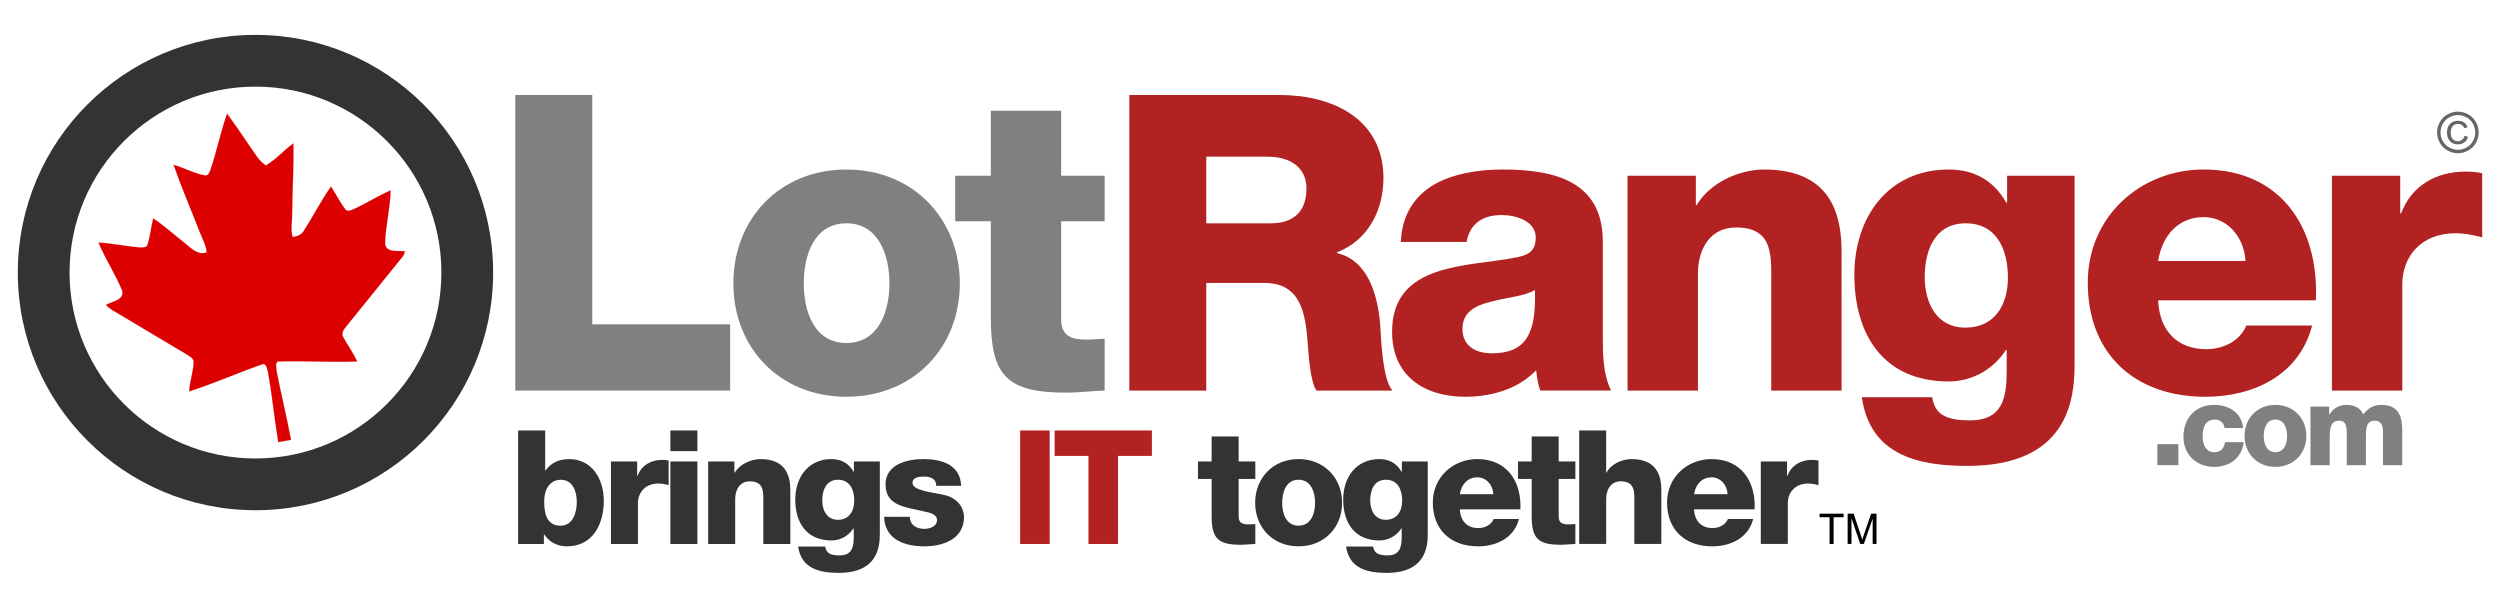 <?xml version="1.0" encoding="UTF-8"?>
<!DOCTYPE svg PUBLIC "-//W3C//DTD SVG 1.1//EN" "http://www.w3.org/Graphics/SVG/1.1/DTD/svg11.dtd">
<!-- Creator: CorelDRAW -->
<svg xmlns="http://www.w3.org/2000/svg" xml:space="preserve" width="1024px" height="249px" version="1.1" style="shape-rendering:geometricPrecision; text-rendering:geometricPrecision; image-rendering:optimizeQuality; fill-rule:evenodd; clip-rule:evenodd"
viewBox="0 0 1012.54 245.9"
 xmlns:xlink="http://www.w3.org/1999/xlink"
 xmlns:xodm="http://www.corel.com/coreldraw/odm/2003">
 <defs>
  <style type="text/css">
   <![CDATA[
    .str0 {stroke:#DD0000;stroke-width:0.06;stroke-miterlimit:4}
    .fil0 {fill:none}
    .fil6 {fill:#333333}
    .fil8 {fill:#DD0000}
    .fil7 {fill:white}
    .fil3 {fill:black;fill-rule:nonzero}
    .fil4 {fill:#333333;fill-rule:nonzero}
    .fil5 {fill:#666666;fill-rule:nonzero}
    .fil2 {fill:gray;fill-rule:nonzero}
    .fil1 {fill:firebrick;fill-rule:nonzero}
   ]]>
  </style>
 </defs>
 <g id="Layer_x0020_1">
  <rect class="fil0" width="1012.54" height="245.9"/>
  <g id="_2704679237792">
   <path class="fil1" d="M457.38 158.03l31.18 0 0 -43.59 23.64 0c14.59,0 16.6,12.4 17.44,24.47 0.34,3.36 0.84,15.09 3.52,19.12l30.85 0c-4.19,-4.36 -4.69,-21.97 -5.03,-27 -1.01,-11.4 -4.69,-25.65 -17.44,-28.67l0 -0.33c12.58,-4.86 18.78,-17.1 18.78,-30.01 0,-24.14 -20.79,-33.7 -41.91,-33.7l-61.03 0 0 119.71zm31.18 -94.73l24.82 0c8.72,0 15.76,4.02 15.76,12.91 0,9.05 -5.03,14.08 -14.42,14.08l-26.16 0 0 -26.99z"/>
   <path id="_1" class="fil1" d="M592.32 133.05c0,-6.88 5.36,-9.56 11.74,-11.07 6.2,-1.68 13.58,-2.18 17.6,-4.69 0.67,17.94 -3.86,25.65 -17.44,25.65 -6.37,0 -11.9,-2.85 -11.9,-9.89zm1.68 -35.21c1.34,-7.38 6.37,-10.9 14.25,-10.9 5.87,0 13.74,2.51 13.74,9.05 0,5.37 -2.68,7.05 -7.54,8.05 -19.78,4.02 -50.63,1.85 -50.63,30.18 0,17.94 13.07,26.32 29.67,26.32 10.4,0 21.3,-3.02 28.67,-10.73 0.34,2.85 0.67,5.53 1.68,8.22l28.67 0c-3.35,-6.88 -3.35,-14.92 -3.35,-22.3l0 -38.06c0,-24.65 -19.96,-29.17 -40.58,-29.17 -9.89,0 -19.95,1.67 -27.66,6.03 -7.71,4.53 -13.08,11.91 -13.58,23.31l26.66 0z"/>
   <path id="_2" class="fil1" d="M659.19 158.03l28.5 0 0 -47.45c0,-9.56 4.7,-18.61 15.43,-18.61 15.59,0 14.25,12.07 14.25,23.97l0 42.09 28.5 0 0 -55.83c0,-12.58 -2.35,-33.7 -31.35,-33.7 -10.4,0 -22.13,5.53 -27.33,14.42l-0.34 0 0 -11.91 -27.66 0 0 87.02z"/>
   <path id="_3" class="fil1" d="M813.24 112.26c0,10.89 -5.19,20.28 -17.27,20.28 -11.73,0 -16.43,-10.22 -16.43,-20.45 0,-10.73 4.03,-21.8 16.6,-21.8 12.74,0 17.1,10.9 17.1,21.97zm27 -41.25l-27.33 0 0 10.9 -0.34 0c-5.03,-8.89 -12.91,-13.41 -23.3,-13.41 -24.65,0 -38.23,19.45 -38.23,42.58 0,24.48 11.91,43.26 38.23,43.26 9.22,0 17.94,-4.7 23.14,-12.74l0.33 0 0 8.21c0,10.73 -1.34,20.29 -14.92,20.29 -4.36,0 -7.88,-0.5 -10.4,-1.85 -2.68,-1.34 -4.19,-3.68 -4.86,-7.54l-28.5 0c3.35,23.3 22.47,27.83 42.75,27.83 40.74,0 43.43,-26.82 43.43,-41.08l0 -76.45z"/>
   <path id="_4" class="fil1" d="M874.08 105.55c1.67,-10.56 8.38,-17.77 18.44,-17.77 9.56,0 16.43,8.05 16.93,17.77l-35.37 0zm63.88 15.93c1.34,-29.51 -14.26,-52.98 -45.44,-52.98 -25.65,0 -46.94,19.11 -46.94,45.77 0,29.17 19.28,46.27 47.61,46.27 19.45,0 38.06,-8.72 43.26,-28.84l-26.66 0c-2.68,6.38 -9.39,9.56 -16.26,9.56 -12.08,0 -18.95,-7.88 -19.45,-19.78l63.88 0z"/>
   <path id="_5" class="fil1" d="M944.47 158.03l28.5 0 0 -43.09c0,-10.9 7.38,-20.62 21.46,-20.62 3.86,0 7.21,0.67 10.9,1.67l0 -25.98c-2.18,-0.51 -4.53,-0.67 -6.71,-0.67 -12.24,0 -21.96,5.86 -26.15,16.93l-0.34 0 0 -15.26 -27.66 0 0 87.02z"/>
   <polygon class="fil2" points="208.7,158.03 295.72,158.03 295.72,131.2 239.89,131.2 239.89,38.32 208.7,38.32 "/>
   <path id="_1_0" class="fil2" d="M325.54 114.6c0,-11.06 4.02,-24.31 17.26,-24.31 13.25,0 17.44,13.25 17.44,24.31 0,11.07 -4.19,24.15 -17.44,24.15 -13.24,0 -17.26,-13.08 -17.26,-24.15zm-28.51 0c0,26.16 18.78,45.94 45.77,45.94 27,0 45.94,-19.78 45.94,-45.94 0,-26.15 -18.94,-46.1 -45.94,-46.1 -26.99,0 -45.77,19.95 -45.77,46.1z"/>
   <path id="_2_1" class="fil2" d="M447.4 71.01l-17.61 0 0 -26.32 -28.5 0 0 26.32 -14.42 0 0 18.44 14.42 0 0 38.73c0,23.64 6.21,30.69 30.52,30.69 5.19,0 10.39,-0.68 15.59,-0.84l0 -20.96c-2.52,0 -5.03,0.33 -7.38,0.33 -6.2,0 -10.23,-1.5 -10.23,-8.38l0 -39.57 17.61 0 0 -18.44z"/>
   <polygon class="fil3" points="741.01,220.16 741.01,209.33 736.97,209.33 736.97,207.89 746.68,207.89 746.68,209.33 742.64,209.33 742.64,220.16 "/>
   <path id="_1_2" class="fil3" d="M748.32 220.16l0 -12.27 2.43 0 2.9 8.68c0.27,0.81 0.46,1.42 0.59,1.82 0.14,-0.45 0.36,-1.1 0.65,-1.97l2.95 -8.53 2.18 0 0 12.27 -1.56 0 0 -10.26 -3.58 10.26 -1.46 0 -3.54 -10.45 0 10.45 -1.56 0z"/>
   <g>
    <path class="fil4" d="M209.85 220.16l10.43 0 0 -3.87 0.13 0c2.12,3.16 5.34,4.83 9.21,4.83 10.49,0 14.93,-9.01 14.93,-18.41 0,-8.69 -4.63,-16.93 -14.1,-16.93 -4.12,0 -7.27,1.54 -9.53,4.63l-0.12 0 0 -16.22 -10.95 0 0 45.97zm17.26 -26.01c4.82,0 6.5,4.7 6.5,8.94 0,4.58 -1.68,9.66 -6.57,9.66 -4.96,0 -6.63,-3.8 -6.63,-9.66 0,-6.88 3.73,-8.94 6.7,-8.94zm20.33 26.01l10.94 0 0 -16.55c0,-4.18 2.84,-7.92 8.24,-7.92 1.49,0 2.77,0.26 4.19,0.65l0 -9.98c-0.84,-0.2 -1.74,-0.26 -2.58,-0.26 -4.7,0 -8.43,2.25 -10.04,6.5l-0.13 0 0 -5.86 -10.62 0 0 33.42zm24.07 0l10.94 0 0 -33.42 -10.94 0 0 33.42zm10.94 -45.97l-10.94 0 0 8.37 10.94 0 0 -8.37zm4.37 45.97l10.94 0 0 -18.22c0,-3.67 1.81,-7.15 5.93,-7.15 5.98,0 5.47,4.64 5.47,9.21l0 16.16 10.94 0 0 -21.44c0,-4.83 -0.9,-12.94 -12.03,-12.94 -4,0 -8.5,2.12 -10.5,5.53l-0.13 0 0 -4.57 -10.62 0 0 33.42zm59.16 -17.58c0,4.18 -2,7.79 -6.64,7.79 -4.5,0 -6.31,-3.93 -6.31,-7.85 0,-4.12 1.55,-8.37 6.38,-8.37 4.89,0 6.57,4.18 6.57,8.43zm10.36 -15.84l-10.49 0 0 4.19 -0.13 0c-1.93,-3.42 -4.96,-5.15 -8.95,-5.15 -9.46,0 -14.68,7.46 -14.68,16.35 0,9.4 4.57,16.61 14.68,16.61 3.54,0 6.89,-1.8 8.88,-4.89l0.13 0 0 3.15c0,4.12 -0.51,7.79 -5.73,7.79 -1.67,0 -3.02,-0.19 -3.99,-0.71 -1.03,-0.51 -1.61,-1.41 -1.87,-2.89l-10.94 0c1.29,8.94 8.63,10.68 16.42,10.68 15.64,0 16.67,-10.3 16.67,-15.77l0 -29.36zm1.73 22.41c0.32,9.33 8.43,11.97 16.35,11.97 7.53,0 16.03,-2.96 16.03,-11.91 0,-2.77 -1.74,-7.66 -8.5,-9.01 -5.02,-1.1 -12.36,-1.68 -12.36,-4.83 0,-2.32 2.9,-2.51 4.7,-2.51 1.35,0 2.58,0.26 3.48,0.84 0.9,0.57 1.42,1.48 1.42,2.89l10.1 0c-0.38,-8.69 -8.04,-10.81 -15.38,-10.81 -6.57,0 -15.26,2.19 -15.26,10.23 0,9.02 8.62,9.21 15.51,10.95 1.94,0.45 5.35,0.96 5.35,3.54 0,2.64 -3.03,3.54 -5.15,3.54 -1.55,0 -3.03,-0.39 -4.06,-1.16 -1.09,-0.84 -1.8,-2.06 -1.8,-3.73l-10.43 0zm150.36 -22.41l-6.76 0 0 -10.11 -10.94 0 0 10.11 -5.54 0 0 7.08 5.54 0 0 14.88c0,9.07 2.38,11.78 11.71,11.78 2,0 3.99,-0.26 5.99,-0.32l0 -8.05c-0.97,0 -1.93,0.13 -2.83,0.13 -2.38,0 -3.93,-0.58 -3.93,-3.22l0 -15.2 6.76 0 0 -7.08zm10.87 16.74c0,-4.25 1.55,-9.33 6.63,-9.33 5.09,0 6.7,5.08 6.7,9.33 0,4.25 -1.61,9.27 -6.7,9.27 -5.08,0 -6.63,-5.02 -6.63,-9.27zm-10.94 0c0,10.04 7.21,17.64 17.57,17.64 10.37,0 17.64,-7.6 17.64,-17.64 0,-10.04 -7.27,-17.7 -17.64,-17.7 -10.36,0 -17.57,7.66 -17.57,17.7zm59.54 -0.9c0,4.18 -2,7.79 -6.63,7.79 -4.51,0 -6.31,-3.93 -6.31,-7.85 0,-4.12 1.54,-8.37 6.37,-8.37 4.89,0 6.57,4.18 6.57,8.43zm10.36 -15.84l-10.49 0 0 4.19 -0.13 0c-1.93,-3.42 -4.96,-5.15 -8.95,-5.15 -9.46,0 -14.68,7.46 -14.68,16.35 0,9.4 4.57,16.61 14.68,16.61 3.54,0 6.89,-1.8 8.89,-4.89l0.12 0 0 3.15c0,4.12 -0.51,7.79 -5.73,7.79 -1.67,0 -3.02,-0.19 -3.99,-0.71 -1.03,-0.51 -1.61,-1.41 -1.86,-2.89l-10.95 0c1.29,8.94 8.63,10.68 16.42,10.68 15.64,0 16.67,-10.3 16.67,-15.77l0 -29.36zm13 13.26c0.64,-4.05 3.22,-6.82 7.08,-6.82 3.67,0 6.31,3.09 6.5,6.82l-13.58 0zm24.53 6.12c0.51,-11.33 -5.48,-20.34 -17.45,-20.34 -9.85,0 -18.03,7.34 -18.03,17.57 0,11.2 7.41,17.77 18.29,17.77 7.46,0 14.61,-3.35 16.61,-11.07l-10.24 0c-1.03,2.44 -3.6,3.67 -6.24,3.67 -4.64,0 -7.28,-3.03 -7.47,-7.6l24.53 0zm22.26 -19.38l-6.76 0 0 -10.11 -10.94 0 0 10.11 -5.54 0 0 7.08 5.54 0 0 14.88c0,9.07 2.38,11.78 11.71,11.78 2,0 4,-0.26 5.99,-0.32l0 -8.05c-0.96,0 -1.93,0.13 -2.83,0.13 -2.38,0 -3.93,-0.58 -3.93,-3.22l0 -15.2 6.76 0 0 -7.08zm1.54 33.42l10.94 0 0 -18.22c0,-3.67 1.8,-7.15 5.92,-7.15 5.99,0 5.48,4.64 5.48,9.21l0 16.16 10.94 0 0 -21.44c0,-4.83 -0.9,-12.94 -12.04,-12.94 -3.99,0 -8.5,2.12 -10.17,5.53l-0.13 0 0 -17.12 -10.94 0 0 45.97zm46.53 -20.16c0.65,-4.05 3.22,-6.82 7.09,-6.82 3.67,0 6.3,3.09 6.5,6.82l-13.59 0zm24.53 6.12c0.52,-11.33 -5.47,-20.34 -17.44,-20.34 -9.85,0 -18.03,7.34 -18.03,17.57 0,11.2 7.4,17.77 18.28,17.77 7.47,0 14.62,-3.35 16.61,-11.07l-10.23 0c-1.03,2.44 -3.61,3.67 -6.25,3.67 -4.63,0 -7.27,-3.03 -7.47,-7.6l24.53 0zm2.5 14.04l10.95 0 0 -16.55c0,-4.18 2.83,-7.92 8.24,-7.92 1.48,0 2.77,0.26 4.18,0.65l0 -9.98c-0.83,-0.2 -1.74,-0.26 -2.57,-0.26 -4.7,0 -8.44,2.25 -10.04,6.5l-0.13 0 0 -5.86 -10.63 0 0 33.42z"/>
    <path class="fil1" d="M413.17 220.16l11.97 0 0 -45.97 -11.97 0 0 45.97zm53.36 -45.97l-39.4 0 0 10.3 13.71 0 0 35.67 11.98 0 0 -35.67 13.71 0 0 -10.3z"/>
   </g>
   <polygon class="fil2" points="873.77,188.25 882.28,188.25 882.28,179.74 873.77,179.74 "/>
   <path id="_1_3" class="fil2" d="M908.49 173.2c-0.55,-6.26 -5.81,-9.37 -11.71,-9.37 -7.64,0 -12.45,5.39 -12.45,12.94 0,7.27 5.31,12.17 12.45,12.17 6.31,0 11.25,-3.66 11.94,-10.02l-7.55 0c-0.37,2.52 -1.74,4.07 -4.44,4.07 -3.29,0 -4.62,-3.15 -4.62,-6.22 0,-3.29 0.69,-7 5.03,-7 1.97,0 3.75,1.42 3.8,3.43l7.55 0z"/>
   <path id="_2_4" class="fil2" d="M916.85 176.4c0,-3.01 1.1,-6.63 4.71,-6.63 3.62,0 4.76,3.62 4.76,6.63 0,3.02 -1.14,6.59 -4.76,6.59 -3.61,0 -4.71,-3.57 -4.71,-6.59zm-7.77 0c0,7.14 5.12,12.54 12.48,12.54 7.37,0 12.54,-5.4 12.54,-12.54 0,-7.13 -5.17,-12.57 -12.54,-12.57 -7.36,0 -12.48,5.44 -12.48,12.57z"/>
   <path id="_3_5" class="fil2" d="M935.78 188.25l7.78 0 0 -11.57c0,-4.85 1.19,-6.45 3.98,-6.45 2.1,0 2.93,1.74 2.93,4.53l0 13.49 7.77 0 0 -11.62c0,-3.84 0.32,-6.4 3.66,-6.4 2.02,0 3.25,1.51 3.25,4.07l0 13.95 7.78 0 0 -14.18c0,-4.53 -0.82,-10.24 -8.37,-10.24 -3.2,0 -5.54,1.32 -7.41,3.84 -1.28,-2.88 -3.94,-3.84 -6.91,-3.84 -2.88,0 -5.4,1.55 -6.82,3.93l-0.09 0 0 -3.25 -7.55 0 0 23.74z"/>
   <path class="fil5" d="M995.49 45.05c1.41,0 2.79,0.36 4.14,1.09 1.35,0.73 2.4,1.77 3.15,3.12 0.75,1.35 1.13,2.76 1.13,4.23 0,1.45 -0.37,2.85 -1.11,4.18 -0.74,1.35 -1.78,2.39 -3.12,3.13 -1.34,0.74 -2.74,1.11 -4.19,1.11 -1.46,0 -2.86,-0.37 -4.2,-1.11 -1.34,-0.74 -2.38,-1.78 -3.12,-3.13 -0.75,-1.33 -1.12,-2.73 -1.12,-4.18 0,-1.47 0.38,-2.88 1.13,-4.23 0.76,-1.35 1.81,-2.39 3.16,-3.12 1.35,-0.73 2.73,-1.09 4.15,-1.09zm0 1.4c-1.19,0 -2.34,0.3 -3.46,0.91 -1.13,0.6 -2,1.47 -2.64,2.6 -0.63,1.13 -0.94,2.31 -0.94,3.53 0,1.21 0.31,2.37 0.93,3.49 0.62,1.11 1.49,1.98 2.61,2.6 1.11,0.62 2.28,0.94 3.5,0.94 1.21,0 2.38,-0.32 3.49,-0.94 1.12,-0.62 1.99,-1.49 2.61,-2.6 0.61,-1.12 0.92,-2.28 0.92,-3.49 0,-1.22 -0.31,-2.4 -0.94,-3.53 -0.63,-1.13 -1.51,-2 -2.63,-2.6 -1.13,-0.61 -2.28,-0.91 -3.45,-0.91zm2.7 8.39l1.37 0.41c-0.22,0.93 -0.7,1.68 -1.42,2.23 -0.73,0.56 -1.61,0.84 -2.64,0.84 -1.31,0 -2.38,-0.42 -3.2,-1.27 -0.82,-0.85 -1.22,-2.03 -1.22,-3.53 0,-0.99 0.18,-1.84 0.56,-2.57 0.37,-0.72 0.9,-1.27 1.59,-1.64 0.69,-0.37 1.48,-0.55 2.36,-0.55 0.99,0 1.81,0.23 2.47,0.71 0.66,0.48 1.1,1.13 1.34,1.94l-1.32 0.34c-0.23,-0.56 -0.56,-0.99 -1,-1.28 -0.43,-0.31 -0.94,-0.45 -1.54,-0.45 -0.85,0 -1.56,0.3 -2.12,0.91 -0.56,0.61 -0.83,1.49 -0.83,2.62 0,1.14 0.26,2.01 0.78,2.59 0.53,0.58 1.21,0.88 2.04,0.88 0.68,0 1.27,-0.2 1.77,-0.59 0.51,-0.39 0.85,-0.92 1.01,-1.59z"/>
   <circle class="fil6" cx="103.47" cy="110.23" r="96.26"/>
   <circle class="fil7" cx="103.47" cy="110.23" r="75.3"/>
   <path class="fil8" d="M85.33 68.39c-0.48,1 -0.72,2.56 -2.14,2.53 -4.5,-0.72 -8.52,-3.1 -12.88,-4.31 3.19,9.1 7.01,17.98 10.51,26.96 1.02,2.82 2.68,5.46 2.9,8.51 -3.59,1.27 -6.37,-1.72 -8.86,-3.77 -4.28,-3.32 -8.29,-7 -12.8,-10.01 -0.87,3.54 -1.21,7.21 -2.32,10.67 -0.33,1.24 -2.01,1.06 -3.01,1.1 -5.64,-0.38 -11.17,-1.71 -16.83,-1.95 2.8,6.63 6.82,12.7 9.57,19.34 1.11,3.95 -4.07,4.43 -6.52,5.87 1.48,1.72 3.58,2.66 5.46,3.83 9.05,5.38 18.08,10.81 27.13,16.17 1.23,0.85 2.99,1.56 2.91,3.34 -0.18,3.93 -1.61,7.72 -1.82,11.67 10.19,-3.23 19.97,-7.67 30.1,-11.13 1.35,0.45 1.46,2.16 1.83,3.32 1.67,9.41 2.6,18.93 4.15,28.35 1.7,-0.33 3.41,-0.63 5.13,-0.9 -1.73,-9.4 -4.07,-18.67 -5.87,-28.06 0.02,-1.17 -0.65,-2.92 0.57,-3.68 10.69,-0.33 21.43,0.41 32.12,-0.01 -1.56,-3.38 -3.76,-6.39 -5.55,-9.64 -1,-1.53 -0.08,-3.18 0.97,-4.37 7.59,-9.4 15.2,-18.79 22.78,-28.2 0.61,-0.66 0.91,-1.51 1.14,-2.37 -2.78,-0.41 -7.74,0.79 -8.06,-3.26 0.24,-7.19 2.07,-14.25 2.27,-21.44 -5.15,2.28 -9.93,5.3 -15.04,7.66 -0.97,0.38 -2.51,1.11 -3.29,0.04 -2.25,-2.88 -3.8,-6.22 -5.84,-9.23 -4,5.75 -7.19,12.01 -10.98,17.9 -0.94,1.67 -2.76,2.3 -4.56,2.52 -0.91,-3.02 -0.13,-6.19 -0.2,-9.27 0.08,-9.55 0.71,-19.09 0.52,-28.63 -3.89,2.77 -7,6.54 -11.16,8.94 -1.31,-1.01 -2.58,-2.08 -3.51,-3.46 -4.1,-5.81 -7.95,-11.81 -12.18,-17.53 -2.6,7.37 -4.11,15.09 -6.64,22.5z"/>
   <path class="fil0 str0" d="M85.33 68.39c-0.48,1 -0.72,2.56 -2.14,2.53 -4.5,-0.72 -8.52,-3.1 -12.88,-4.31 3.19,9.11 7.01,17.98 10.51,26.97 1.02,2.81 2.68,5.45 2.9,8.5 -3.59,1.28 -6.37,-1.72 -8.86,-3.77 -4.28,-3.32 -8.29,-7 -12.8,-10.01 -0.87,3.54 -1.21,7.21 -2.32,10.67 -0.33,1.24 -2.01,1.07 -3.01,1.1 -5.64,-0.38 -11.17,-1.71 -16.83,-1.95 2.8,6.63 6.82,12.7 9.57,19.34 1.11,3.95 -4.07,4.43 -6.52,5.87 1.48,1.72 3.58,2.66 5.46,3.83 9.05,5.38 18.08,10.81 27.13,16.17 1.23,0.85 2.99,1.56 2.91,3.34 -0.18,3.93 -1.61,7.72 -1.82,11.67 10.19,-3.23 19.97,-7.67 30.1,-11.13 1.35,0.45 1.46,2.16 1.83,3.32 1.67,9.41 2.6,18.93 4.15,28.35 1.7,-0.33 3.41,-0.63 5.13,-0.9 -1.73,-9.4 -4.07,-18.67 -5.87,-28.06 0.02,-1.17 -0.65,-2.92 0.57,-3.68 10.69,-0.33 21.43,0.41 32.12,-0.01 -1.56,-3.38 -3.76,-6.38 -5.55,-9.64 -1,-1.53 -0.08,-3.18 0.97,-4.37 7.59,-9.39 15.2,-18.79 22.78,-28.2 0.61,-0.66 0.91,-1.51 1.14,-2.37 -2.78,-0.41 -7.74,0.79 -8.06,-3.26 0.24,-7.19 2.07,-14.25 2.27,-21.44 -5.15,2.28 -9.93,5.31 -15.04,7.66 -0.97,0.39 -2.51,1.11 -3.29,0.04 -2.25,-2.88 -3.8,-6.22 -5.84,-9.23 -4,5.75 -7.19,12.02 -10.98,17.9 -0.94,1.67 -2.76,2.3 -4.56,2.52 -0.91,-3.02 -0.13,-6.18 -0.19,-9.27 0.07,-9.55 0.7,-19.09 0.51,-28.63 -3.89,2.77 -7,6.54 -11.16,8.95 -1.31,-1.01 -2.58,-2.09 -3.51,-3.47 -4.1,-5.81 -7.95,-11.81 -12.18,-17.53 -2.6,7.37 -4.11,15.1 -6.64,22.5z"/>
  </g>
 </g>
</svg>
